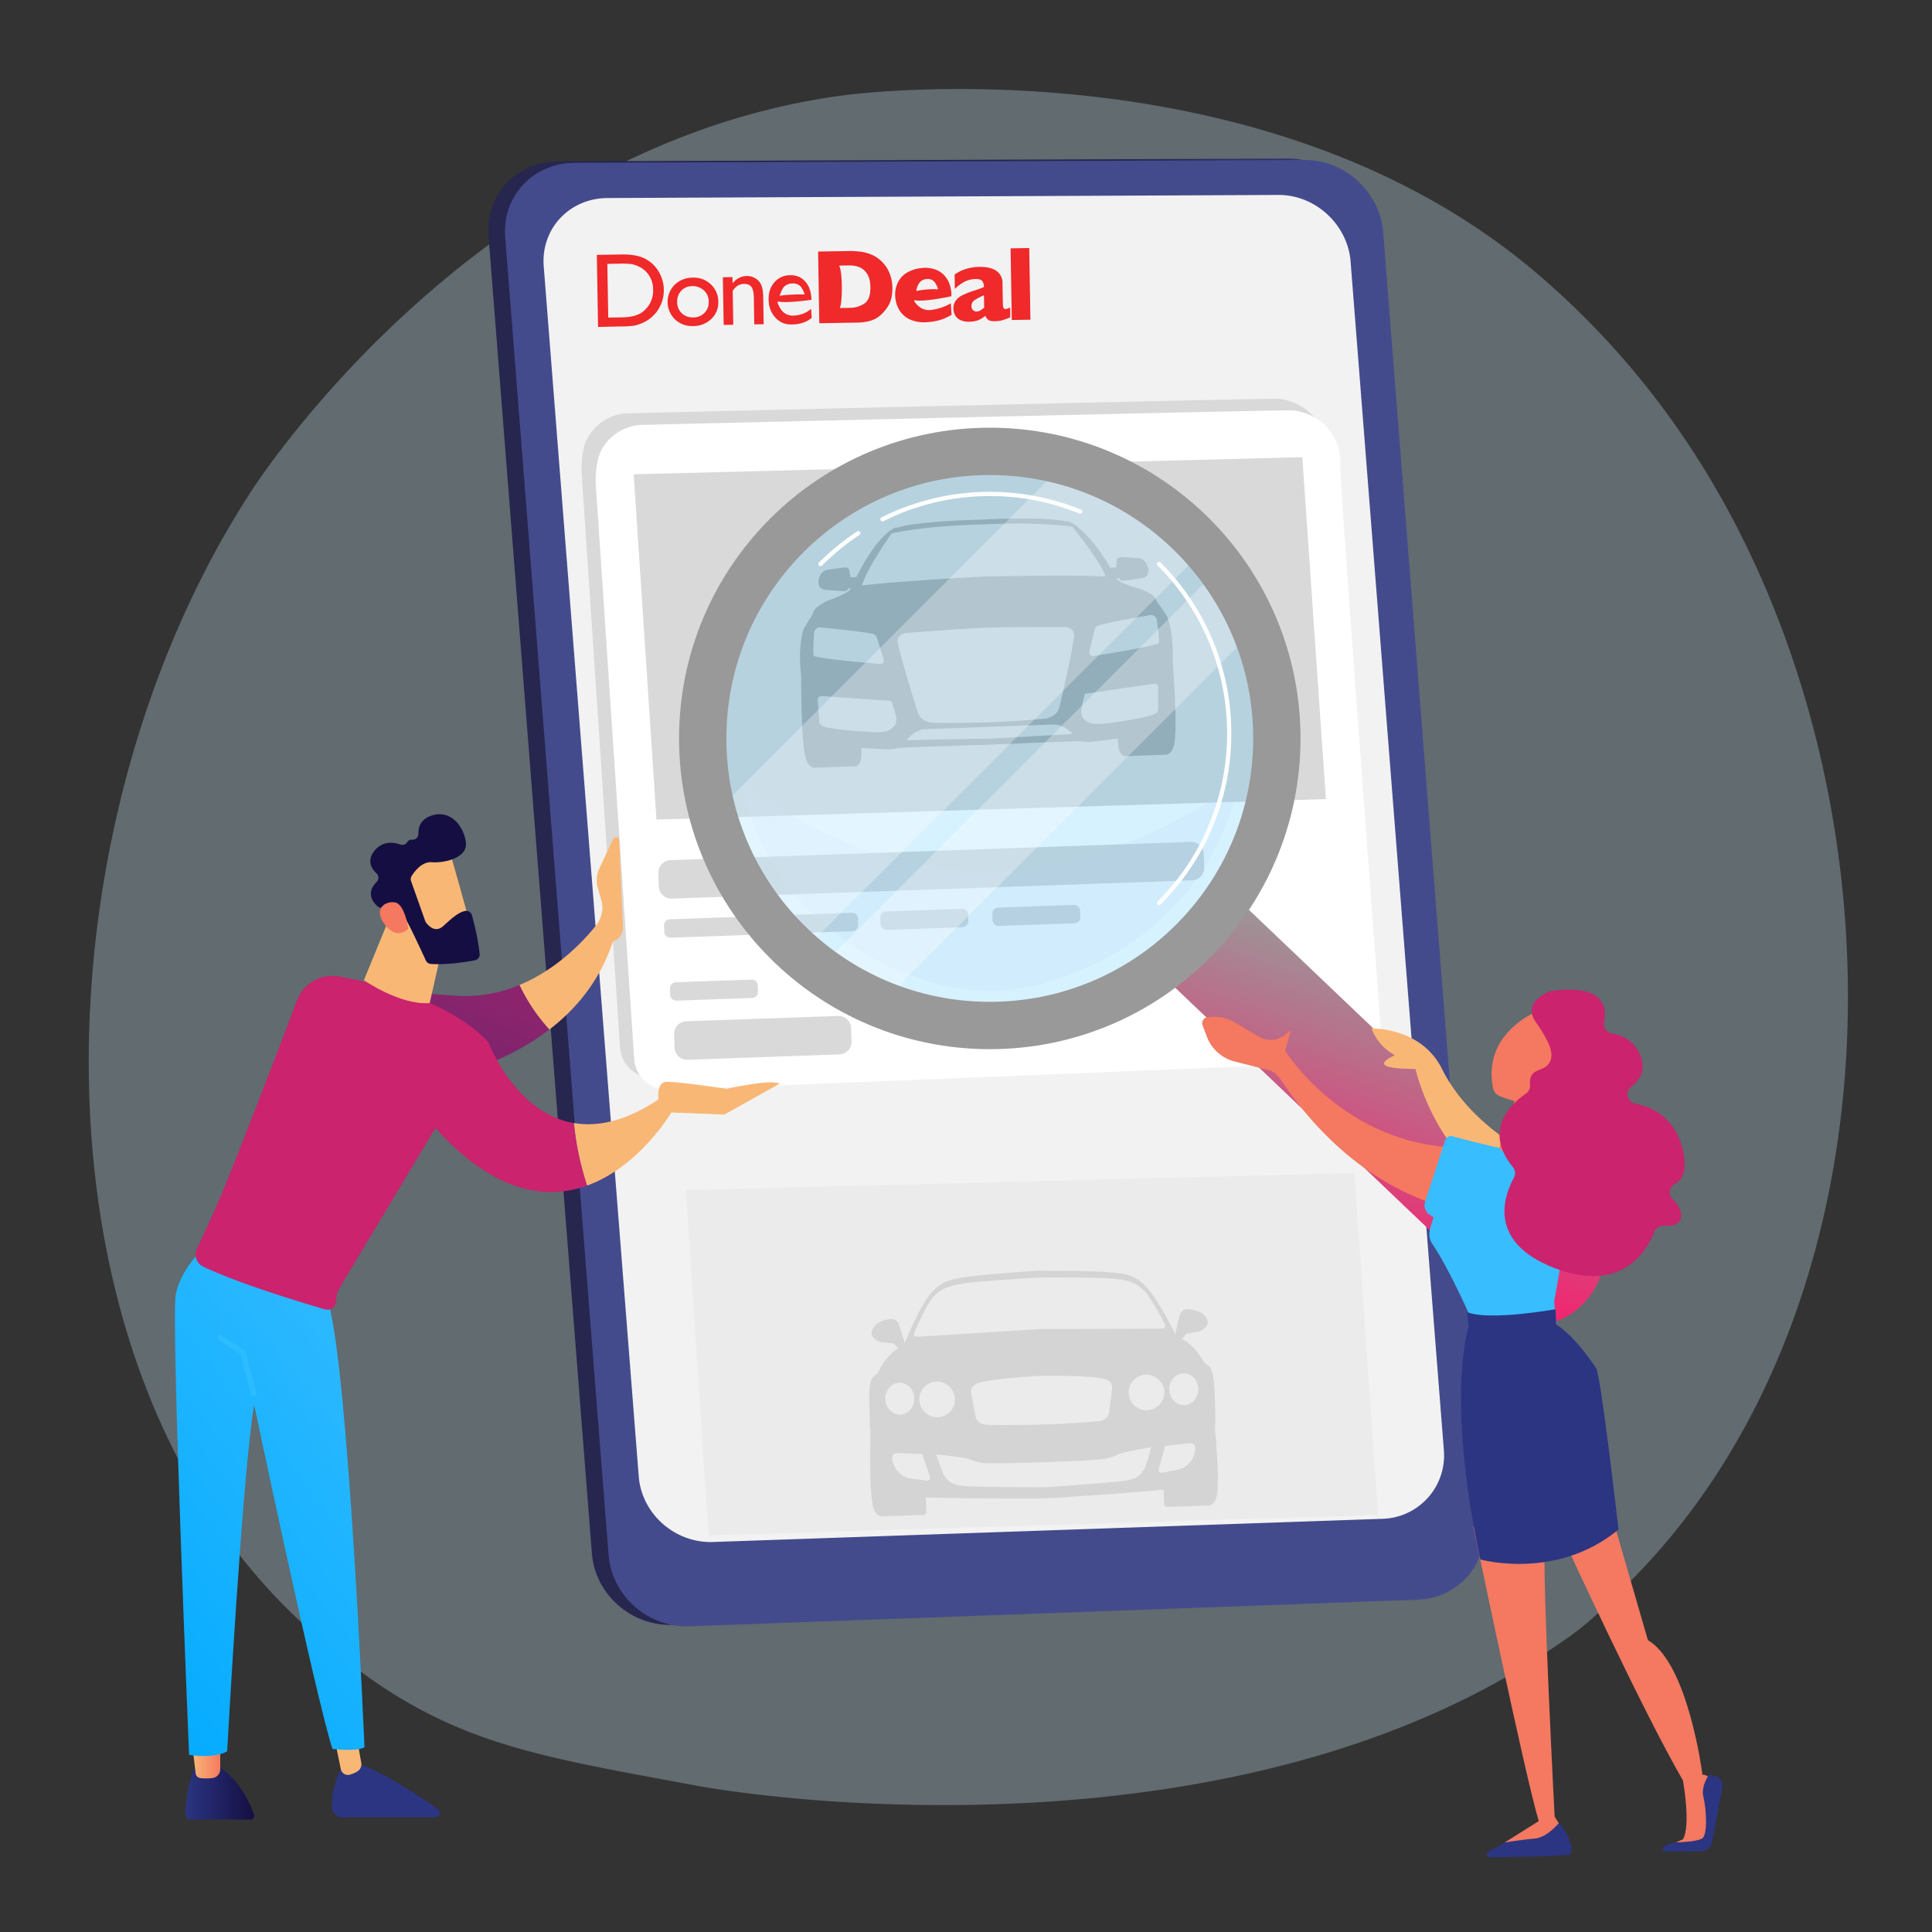 <svg width="88" height="88" fill="none" xmlns="http://www.w3.org/2000/svg"><rect width="100%" height="100%" fill="#333333" stroke="none"/><path opacity=".3" d="M74.53 71.751c-2.085 2.15-2.523 2.46-3.952 3.414-13.935 9.305-34.097 7.055-39.022 6.139-7.946-1.479-11.848-2.001-17.61-7.208C.85 62.266 1.486 37.586 11.492 22.3 12.68 20.486 22.496 6.42 38.46 4.337c.39-.05 18.884-2.493 31.362 7.962a37.216 37.216 0 0 1 7.326 8.312c9.747 15.05 9.778 38.364-2.618 51.14Z" fill="#CCEDFF"/><path d="m25.416 7.35 33.257-.127c1.829-.007 3.425 1.466 3.568 3.294l4.62 58.852c.142 1.827-1.218 3.362-3.042 3.428l-33.172 1.212c-1.888.07-3.54-1.384-3.686-3.247l-4.71-60.026c-.147-1.863 1.273-3.378 3.165-3.386Z" fill="url(#a)"/><path d="m26.176 7.416 33.258-.127c1.828-.007 3.425 1.467 3.568 3.294l4.618 58.853c.144 1.826-1.216 3.36-3.04 3.427l-33.173 1.213c-1.888.069-3.54-1.385-3.686-3.247l-4.71-60.027c-.147-1.863 1.272-3.378 3.165-3.386Z" fill="url(#b)"/><path d="m27.671 9.02 30.56-.141c1.683-.008 3.152 1.35 3.286 3.027l4.247 54.128a2.888 2.888 0 0 1-2.799 3.146l-30.488 1.056c-1.733.059-3.249-1.278-3.383-2.988l-4.328-55.117c-.134-1.71 1.168-3.103 2.905-3.11Z" fill="#F2F2F2"/><path d="m27.24 14.891-.055-3.282 1.11-.018c.448-.008.801.053 1.065.181.261.13.48.331.631.58.158.256.243.549.245.849a1.619 1.619 0 0 1-1.022 1.53c-.11.047-.224.082-.341.105a4.62 4.62 0 0 1-.594.033l-1.039.022Zm1.01-2.882-.586.01.041 2.447.605-.01c.183 0 .366-.02.545-.06.113-.029.221-.072.324-.127a1.207 1.207 0 0 0 .569-1.086 1.137 1.137 0 0 0-.677-1.055 1.186 1.186 0 0 0-.324-.1 3.43 3.43 0 0 0-.497-.02ZM31.55 12.646a1.124 1.124 0 0 1 .827.305 1.071 1.071 0 0 1 .34.795 1.019 1.019 0 0 1-.32.783 1.173 1.173 0 0 1-.83.323 1.126 1.126 0 0 1-.82-.302 1.11 1.11 0 0 1-.023-1.574c.221-.215.518-.333.827-.33Zm-.016.387a.67.67 0 0 0-.65.453.709.709 0 0 0-.04.279.68.68 0 0 0 .454.652.71.71 0 0 0 .28.041.703.703 0 0 0 .512-.209.692.692 0 0 0 .192-.513.681.681 0 0 0-.22-.508.745.745 0 0 0-.527-.195h-.001ZM33.364 12.622l.004.279c.186-.217.402-.326.646-.33a.737.737 0 0 1 .378.098c.117.066.21.165.27.284.063.121.097.314.101.575l.021 1.24-.428.006-.02-1.231c-.004-.221-.04-.38-.11-.474-.07-.094-.182-.139-.342-.137-.204.004-.375.109-.51.315l.025 1.544-.437.008-.037-2.171.439-.006ZM36.97 13.652s-1.05.163-1.525.086c-.095-.015.101.369.234.482a.687.687 0 0 0 .505.154c.28-.016.549-.124.763-.308l.024.417c-.115.09-.243.162-.38.21-.146.05-.297.077-.45.083-.235.014-.435-.023-.587-.118a1.087 1.087 0 0 1-.376-.377 1.224 1.224 0 0 1-.166-.57c-.02-.33.058-.603.234-.822a.934.934 0 0 1 .707-.352c.288-.015.52.07.704.263.184.193.283.457.302.793l.011.059Zm-1.436-.173c.06-.049 1.02-.088 1.09-.063.068.026-.08-.3-.177-.387a.493.493 0 0 0-.375-.117.52.52 0 0 0-.371.162c-.09.097-.226.456-.166.407v-.002ZM40.646 13.093c.006.333-.05.605-.17.807-.108.192-.251.361-.422.5-.231.187-.556.284-.976.293l-1.76.03-.055-3.265 1.354-.023c.174-.005.35.002.523.022.133.015.264.042.392.081.103.032.202.074.297.124.079.045.154.096.224.153a1.535 1.535 0 0 1 .505.745 1.7 1.7 0 0 1 .088.533Zm-1.001-.024c-.005-.265-.06-.471-.164-.618a.739.739 0 0 0-.372-.294 1.259 1.259 0 0 0-.435-.067l-.455.008c.168.275.158 1.701.033 1.931l.451-.007c.236.002.468-.066.666-.195.191-.126.282-.379.276-.759ZM43.333 13.493s-1.167.262-1.668.185c-.112-.019.134.256.267.338.134.083.29.12.447.105.327-.035.644-.139.928-.304l.036.522a2.558 2.558 0 0 1-.437.208c-.216.073-.44.115-.668.125-.26.027-.521-.01-.763-.109a1.11 1.11 0 0 1-.495-.41 1.333 1.333 0 0 1-.201-.628c-.02-.22.017-.442.11-.643.092-.197.244-.361.433-.47.227-.126.48-.198.74-.21.195-.014.39.015.572.086.194.074.36.207.475.379.132.181.207.424.229.726l-.005.1Zm-.646-.311c.089.02-.058-.274-.138-.357a.396.396 0 0 0-.338-.114.445.445 0 0 0-.33.166c-.08.1-.2.41-.102.375.107-.047.733-.105.907-.071l.001.001ZM46.017 14.455c-.125.05-.234.092-.34.125a1.29 1.29 0 0 1-.38.05c-.14 0-.235-.02-.293-.07a.426.426 0 0 1-.122-.175c-.091.076-.192.14-.3.189a1.133 1.133 0 0 1-.436.078.842.842 0 0 1-.423-.084.501.501 0 0 1-.227-.224.63.63 0 0 1-.07-.284.583.583 0 0 1 .106-.365.837.837 0 0 1 .294-.242c.16-.078.326-.144.495-.2l.267-.088c.059-.022.105-.036.135-.05l.095-.043a.455.455 0 0 0-.077-.27c-.048-.064-.15-.096-.307-.093-.179.002-.355.047-.514.13a1.81 1.81 0 0 0-.428.324l-.011-.656c.105-.077.219-.142.34-.192a2.08 2.08 0 0 1 .784-.158c.346-.006.609.058.787.187a.65.65 0 0 1 .27.549l.017.923a.631.631 0 0 0 .027.196.086.086 0 0 0 .092.063.544.544 0 0 0 .216-.072l.003.452Zm-1.189-.442-.01-.563c-.152.06-.297.137-.433.228a.303.303 0 0 0-.135.267.23.23 0 0 0 .14.226c.028.013.06.019.091.018a.352.352 0 0 0 .173-.05c.061-.038.12-.08.176-.126h-.002ZM46.935 14.562l-.849.014-.055-3.264.849-.015.055 3.265Z" fill="#F0292A"/><path d="m60.345 47.877-30.46 1.232c-.852.058-1.589-.57-1.643-1.403l-1.76-26.33c0-.079.006-.19.017-.324.034-.385.064-.725.256-1.09.122-.225.283-.427.476-.595a2.21 2.21 0 0 1 1.255-.539c11.706-.276 28.764-.674 29.658-.664.098 0 .196.008.293.026.345.068 1.064.287 1.55.984.297.436.445.958.42 1.486-.004.08 0 .139 0 .15-.004.523.547 8.23 1.84 25.52a1.69 1.69 0 0 1-.447 1.05c-.565.598-1.366.508-1.455.497Z" fill="#D9D9D9"/><path d="m60.99 48.404-30.46 1.232c-.853.059-1.59-.57-1.643-1.402l-1.76-26.33c0-.08.005-.191.017-.324.033-.386.063-.725.255-1.09.122-.226.283-.427.476-.596a2.21 2.21 0 0 1 1.256-.538c11.706-.277 28.764-.675 29.657-.664.099-.001.197.008.294.025.344.069 1.063.287 1.549.984.298.437.445.958.42 1.486-.004.08 0 .14 0 .15-.004.524.547 8.23 1.84 25.52a1.69 1.69 0 0 1-.447 1.05c-.564.598-1.366.508-1.455.497Z" fill="#fff"/><path d="m60.393 36.397-30.492.933-1.036-15.727 30.454-.779 1.074 15.573ZM54.237 38.347l-23.696.832a.574.574 0 0 0-.553.594l.021.603a.574.574 0 0 0 .594.554l23.696-.832a.574.574 0 0 0 .553-.593l-.021-.604a.574.574 0 0 0-.594-.554ZM33.963 41.752l-3.452.121a.274.274 0 0 0-.265.284l.01.289c.005.151.133.27.284.264l3.452-.12a.275.275 0 0 0 .265-.285l-.01-.288a.275.275 0 0 0-.284-.265ZM38.799 41.576l-3.452.121a.275.275 0 0 0-.265.284l.01.289c.005.151.133.27.284.265l3.452-.121a.275.275 0 0 0 .265-.285l-.01-.288a.275.275 0 0 0-.284-.265ZM43.813 41.397l-3.453.12a.274.274 0 0 0-.264.285l.01.288c.005.152.132.27.284.265l3.452-.121a.274.274 0 0 0 .265-.284l-.01-.289a.274.274 0 0 0-.285-.264ZM48.915 41.217l-3.452.121a.275.275 0 0 0-.265.284l.01.288c.006.152.133.27.284.265l3.452-.12a.275.275 0 0 0 .265-.285l-.01-.288a.275.275 0 0 0-.284-.265ZM34.231 44.62l-3.452.12a.275.275 0 0 0-.264.284l.01.289c.005.151.132.27.284.265l3.452-.122a.275.275 0 0 0 .265-.284l-.01-.288a.275.275 0 0 0-.285-.265ZM38.172 46.276l-6.915.243a.574.574 0 0 0-.553.593l.02.604a.574.574 0 0 0 .594.554l6.916-.243a.574.574 0 0 0 .553-.594l-.021-.603a.574.574 0 0 0-.593-.554Z" fill="#D9D9D9"/><path opacity=".2" d="M53.42 30.177v-.109c.029-1.399-.276-2.023-.276-2.023s-.298-.457-.364-.518c-.066-.06-.143-.303-.26-.394-.116-.09-.43-.271-.593-.314-1.012-.266-1.074-.464-1.074-.464l.135-.014c.042.144.231.105.231.105s.551-.075.812-.117c.261-.043.362-.309.21-.607s-.352-.293-.352-.293-.583-.046-.801-.052c-.218-.005-.222.15-.222.15l-.024.318-.271.01c-1.092-1.845-1.88-2.093-1.88-2.093-.037-.026-.069-.02-.18-.02-.889-.208-3.253-.098-3.81-.077-.558.021-2.926.087-3.796.36-.11.008-.143.005-.176.033 0 0-.767.305-1.721 2.23l-.272.01-.048-.316s-.015-.155-.235-.133c-.219.022-.794.111-.794.111s-.2.008-.329.317c-.13.308-.01.567.253.59.264.022.822.058.822.058s.191.024.222-.122l.136.005s-.047.2-1.037.542c-.158.055-.458.258-.568.357-.11.099-.169.347-.23.41-.06.064-.324.544-.324.544s-.258.645-.124 2.038l.01.108c0 .434.009 3.276.235 3.796.122.356.352.368.352.368l1.936-.072a.487.487 0 0 0 .189-.245c.047-.157.031-.571.03-.583.668.037 1.256.065 1.256.065.153-.015.305-.037.456-.067.063-.025 4.133-.15 4.134-.15 0 0 4.07-.175 4.134-.157.152.018.306.03.46.032 0 0 .586-.07 1.246-.158 0 .011.016.427.075.58a.488.488 0 0 0 .206.23l1.936-.072s.23-.029.326-.393c.192-.537-.01-3.37-.042-3.804ZM37.08 28.8s.06-.243.279-.222c0 0 2.193.204 2.435.312a.26.26 0 0 1 .127.106l.307.946s.127.316-.152.299c-.28-.017-2.882-.24-3.01-.372-.05-.162.015-1.069.015-1.069Zm3.662 4.262a.792.792 0 0 1-.193.167s-.12.104-.514.118c-.463.017-2.088-.114-2.474-.242-.262-.086-.24-.243-.24-.243l-.07-.923s-.05-.25.203-.234l3.147.223s.192.565.226.763c.017.094-.013.294-.085.371Zm4.336.58-3.789.071s.364-.48.849-.498l2.92-.109L47.976 33c.485-.019.883.434.883.434l-3.782.21Zm3.838-4.612c-.105.838-.645 3.112-.645 3.112s-.063.514-.68.591c-1.29.123-2.54.169-2.54.169s-1.25.046-2.545.02c-.622-.032-.722-.539-.722-.539s-.709-2.229-.876-3.055c-.127-.475.424-.502.424-.502s2.582-.199 3.56-.235c.977-.036 3.566-.03 3.566-.03s.549-.014.458.469Zm-4.113-2.77s-4.283.234-5.534.41c.133-.652 1.335-2.372 1.335-2.372s1.404-.345 4.111-.41c2.704-.134 4.13.105 4.13.105s1.327 1.626 1.507 2.266c-1.263-.084-5.549 0-5.549 0Zm7.951 5.103v.926s.033.155-.222.26c-.375.157-1.986.41-2.449.425-.394.014-.522-.08-.522-.08a.787.787 0 0 1-.205-.152c-.077-.072-.12-.269-.112-.363.019-.198.168-.777.168-.777l3.123-.455c.25-.037.22.216.22.216Zm.032-2.078c-.118.141-2.696.556-2.974.594-.277.037-.175-.286-.175-.286l.234-.967a.258.258 0 0 1 .117-.117c.235-.125 2.406-.491 2.406-.491.217-.038.293.2.293.2s.135.902.099 1.067Z" fill="#000"/><g opacity=".5"><path opacity=".5" d="m62.767 69.004-30.493.932-1.036-15.726 30.454-.78 1.075 15.574Z" fill="#D9D9D9"/><path opacity=".2" d="M55.34 64.997c.015-.164.022-.27.022-.27s-.019-1.145-.051-1.542c-.033-.397-.062-.708-.19-.899-.048-.072-.266-.22-.266-.22a3.477 3.477 0 0 0-.438-.622 2.287 2.287 0 0 0-.573-.459l.191-.234s.524-.07.682-.142c.118-.055.35-.26.284-.447a.671.671 0 0 0-.27-.36c-.2-.105-.42-.162-.646-.168-.259-.01-.352.26-.352.26l-.205.87s-.59-1.205-1.066-1.845c-.607-.816-1.065-.9-1.936-.97-.774-.064-2.793-.069-3.227-.07H47.225c-.43.03-2.445.169-3.213.283-.861.128-1.313.243-1.864 1.097-.432.67-.939 1.912-.939 1.912l-.267-.856s-.108-.265-.366-.235c-.224.02-.44.092-.63.21a.67.67 0 0 0-.246.377c-.053.19.188.38.313.427.163.059.69.097.69.097l.205.221a2.294 2.294 0 0 0-.54.496c-.155.202-.288.42-.396.65 0 0-.208.163-.252.235-.117.2-.122.512-.129.91a37.58 37.58 0 0 0 .052 1.54l.007.05-.005-.009s-.032 1.851.02 2.477c.05.625.06 1.262.51 1.307l1.919-.064s.089-.023.094-.153c.005-.13-.021-.645-.021-.645 1.576.059 4.85.047 5.407.045h.081c.551-.034 3.767-.24 5.35-.4 0 .038.008.517.022.642a.15.15 0 0 0 .104.146l1.92-.064c.444-.075.413-.71.422-1.338.001-.488-.093-1.726-.133-2.24Zm-13.677-4.341s.348-.817.663-1.326c.441-.714 1.1-.8 1.743-.891.643-.091 3.204-.249 3.204-.249s2.566-.013 3.215.035c.648.048 1.31.091 1.798.774.348.487.75 1.279.75 1.279s.166.223-.142.234c-.31.012-5.543.025-5.543.025s-5.221.333-5.53.343c-.31.01-.158-.226-.158-.226v.002Zm11.37 2.77a.811.811 0 1 1-.839-.813.826.826 0 0 1 .84.812Zm-8.124 1.469c-.37-.028-.458-.313-.458-.313s-.167-.842-.214-1.127c-.058-.364.33-.46.33-.46.623-.21 2.855-.33 2.855-.33s2.237-.026 2.872.143c0 0 .395.069.36.436-.029.287-.139 1.139-.139 1.139s-.07.293-.436.343c-.352.05-2.331.163-2.563.156h-.05c-.274.021-2.207.039-2.557.013Zm-1.408-1.155a.813.813 0 1 1-.838-.813.827.827 0 0 1 .835.813h.003Zm-3.173-.011c-.014-.4.27-.734.633-.746.363-.012.668.302.681.704.014.402-.27.733-.633.744-.363.012-.671-.303-.684-.702h.003Zm1.902 3.713-.66-.087a1.004 1.004 0 0 1-.849-.606c-.248-.587.14-.562.14-.562l1.146.041s.222.68.33.945c.11.265-.11.27-.11.27h.003Zm9.882-.517c-.105.133-.145.41-.849.515-.703.105-3.672.304-3.672.302 0 0-2.975 0-3.684-.059-.708-.058-.767-.333-.88-.459-.112-.125-.38-.972-.38-.972s1.258.117 1.49.21c.242.102.5.164.762.183.34.028 2.655-.039 2.656-.039 0 0 2.315-.087 2.652-.138.261-.036.514-.115.749-.234.225-.108 1.472-.308 1.472-.308s-.21.864-.316.999Zm2.27-.635a1.005 1.005 0 0 1-.803.663l-.653.131s-.218.007-.128-.264c.09-.27.266-.964.266-.964l1.141-.117s.383-.053.178.55Zm-.437-2.288c-.363.012-.668-.302-.682-.704-.013-.402.271-.733.634-.746.362-.012.668.302.681.704.014.402-.273.735-.636.746h.003Z" fill="#000"/></g><path d="M8.877 80.523s-.352.55-.437 2.09a.25.25 0 0 0 .25.265h2.728a.16.16 0 0 0 .16-.136.16.16 0 0 0-.006-.075c-.16-.474-.646-1.627-1.723-2.288l-.972.144Z" fill="url(#c)"/><path d="m8.758 79.48.154 1.294a.243.243 0 0 0 .213.214c.192.024.386.022.577-.005a.4.4 0 0 0 .33-.397v-1.25l-1.274.144Z" fill="url(#d)"/><path d="M15.629 80.381a3.81 3.81 0 0 0-.512 1.926.483.483 0 0 0 .485.47h4.24a.203.203 0 0 0 .116-.37c-.802-.563-2.378-1.614-3.52-2.028l-.81.002Z" fill="url(#e)"/><path d="m15.193 78.98.33 1.598a.33.33 0 0 0 .39.26c.132-.031.258-.084.372-.157a.377.377 0 0 0 .17-.386l-.341-1.936-.92.62Z" fill="url(#f)"/><path d="M9.363 56.758s-1.145 1.01-1.36 2.224c-.216 1.214.61 20.95.61 20.95s1.144.191 1.735-.166c0 0 .7-12.81 1.231-15.77 0 0 2.79 13.27 3.564 15.665 0 0 1.103.134 1.458-.076 0 0-.73-17.2-1.649-20.257l-5.59-2.57Z" fill="url(#g)"/><path opacity=".2" d="M11.546 63.584a.124.124 0 0 1-.117-.093l-.474-1.819-1.01-.645a.124.124 0 0 1 .134-.21l1.051.675a.124.124 0 0 1 .053.073l.486 1.865a.124.124 0 0 1-.088.152.143.143 0 0 1-.034.002Z" fill="url(#h)"/><path d="M20.66 45.347c-4.82-.4-6.079.597-6.079.597l2.313 3.657s4.736-.094 8.13-2.71a8.286 8.286 0 0 1-1.36-2.028 6.379 6.379 0 0 1-3.005.484Z" fill="url(#i)"/><path d="M28.207 38.276a.147.147 0 0 0-.118-.14.147.147 0 0 0-.164.082l-.615 1.312c-.119.254-.157.538-.109.813l.216.763a1.319 1.319 0 0 1-.27 1.05c-.564.703-1.767 1.994-3.481 2.708.35.739.808 1.422 1.36 2.028 1.244-.956 2.31-2.252 2.892-4.012a.645.645 0 0 0 .455-.64l-.166-3.964Z" fill="url(#j)"/><path d="M22.245 47.47c-1.697-1.83-4.928-2.655-6.799-2.992a1.716 1.716 0 0 0-1.918 1.088c-.842 2.263-3.132 8.154-3.576 9.164a76.05 76.05 0 0 1-.986 2.148.61.61 0 0 0 .284.811c1.575.759 4.407 1.617 5.555 1.952a.394.394 0 0 0 .505-.379c0-.223.06-.442.176-.633l4.348-7.25c2.71 3.006 5.085 3.281 6.908 2.623a13.73 13.73 0 0 1-.603-2.848c-2.695-.461-3.894-3.685-3.894-3.685Z" fill="url(#k)"/><path d="M30.592 50.648 30.106 50c-1.574 1.081-2.89 1.338-3.966 1.153.1.968.301 1.923.603 2.848 2.402-.866 3.85-3.353 3.85-3.353Z" fill="url(#l)"/><path d="m30.25 50.66 2.74.108 2.522-1.408c-.362-.227-2.409.234-2.409.234s-2.14-.32-2.72-.32c-.48 0-.41.69-.375.925l.014.077.228.385Z" fill="url(#m)"/><path d="m18.02 41.121-1.445 3.527s1.661 1.15 2.997 1.04l.72-3.171-2.272-1.396Z" fill="url(#n)"/><path d="M20.461 38.719c.033.047 1.046 3.704 1.046 3.704l-2.101.534-1.474-3.324s1.975-1.699 2.53-.914Z" fill="url(#o)"/><path d="m18.724 40.132.64 1.81a.26.26 0 0 0 .032.065c.087.123.416.528.807.163.355-.328.684-.623.987-.677a.268.268 0 0 1 .305.193c.092.332.285 1.085.352 1.764a.267.267 0 0 1-.217.29c-.41.077-1.28.217-2.006.166a.27.27 0 0 1-.227-.156c-.2-.437-.813-1.764-1.041-2.108-.214-.322-.739-.313-.959-.293a.267.267 0 0 1-.197-.065c-.193-.169-.56-.6-.044-1.114a.269.269 0 0 0-.006-.387c-.222-.208-.459-.577-.09-1.035.37-.457.87-.391 1.174-.28a.269.269 0 0 0 .323-.118.212.212 0 0 1 .219-.102.267.267 0 0 0 .262-.164.265.265 0 0 0 .02-.107c-.006-.298.1-.675.618-.836.917-.285 1.49.601 1.547 1.262.057.662-.956.915-1.552.87-.452-.034-.788.415-.923.632a.265.265 0 0 0-.024.227Z" fill="url(#p)"/><path d="M18.596 42.303s-.149-1.148-.626-1.204c-.478-.056-.943.336-.47.98.593.802 1.096.224 1.096.224Z" fill="url(#q)"/><path d="M72.145 59.35c-.93.978-2.23 1.251-2.9.612L52.61 44.114l3.37-3.536 16.636 15.85c.67.637.46 1.947-.47 2.923Z" fill="url(#r)"/><path opacity=".16" d="M45.084 45.83c6.86 0 12.42-5.56 12.42-12.42s-5.56-12.422-12.42-12.422-12.42 5.561-12.42 12.421c0 6.86 5.56 12.421 12.42 12.421Z" fill="#0AF"/><path d="M33.76 35.652c.795 3.928 3.637 7.522 8.555 9.057a9.303 9.303 0 0 0 5.537 0c4.916-1.535 7.762-5.13 8.556-9.057-8.002 5.503-15.526 5.192-22.648 0Z" fill="#B2D0ED" style="mix-blend-mode:multiply" opacity=".16"/><path opacity=".3" d="M53.868 24.628a12.36 12.36 0 0 0-5.658-3.237L33.065 36.536a12.36 12.36 0 0 0 3.964 6.324l17.505-17.505c-.21-.25-.432-.492-.666-.727Zm1.339 1.584L37.888 43.533a12.35 12.35 0 0 0 2.885 1.526L56.73 29.1a12.339 12.339 0 0 0-1.523-2.887v-.002Z" fill="#fff"/><path d="M52.798 41.222a.096.096 0 0 1-.088-.059.095.095 0 0 1 .02-.104c4.219-4.217 4.219-11.08 0-15.298a.097.097 0 0 1-.032-.068.096.096 0 0 1 .1-.1.096.096 0 0 1 .068.033c4.292 4.293 4.292 11.276 0 15.568a.093.093 0 0 1-.068.028ZM40.197 23.746a.095.095 0 0 1-.093-.074.096.096 0 0 1 .05-.108 11.036 11.036 0 0 1 9.072-.355.096.096 0 0 1 .07.089.095.095 0 0 1-.064.093.095.095 0 0 1-.078-.006 10.844 10.844 0 0 0-8.914.352.09.09 0 0 1-.043.009ZM37.369 25.79a.095.095 0 0 1-.068-.164 11.073 11.073 0 0 1 1.733-1.414.094.094 0 0 1 .074-.02.096.096 0 0 1 .031.18 10.87 10.87 0 0 0-1.701 1.39.097.097 0 0 1-.07.027Z" fill="#fff"/><path d="M45.083 46.71c7.222 0 13.076-5.854 13.076-13.076 0-7.221-5.854-13.075-13.076-13.075-7.221 0-13.075 5.854-13.075 13.075 0 7.222 5.854 13.076 13.075 13.076Z" stroke="#999" stroke-width="2.156" stroke-miterlimit="10"/><path d="M64.473 48.688c.2.785 1.064 3.796 4.04 5.775 2.066 1.375 4.126 1.571 5.063 1.601l1.181-1.498s-6.774-1.4-9.041-5.808a3.172 3.172 0 0 0-.489-.748c-.946-1.074-2.352-1.16-2.757-1.17.194.524.574.958 1.066 1.222-.346.162-.51.294-.494.39.028.156.505.234 1.43.236Z" fill="url(#s)"/><path d="M71.186 70.038s3.588 7.82 5.47 11.06c0 0 .374 2.038 0 2.68l-.318.141 1.487-.044s.132-2.742.03-2.895c-.104-.153-.31-.143-.31-.143s-.638-5.053-2.485-6.13l-1.787-6.168-2.087 1.499Z" fill="url(#t)"/><path d="M75.703 84.307c0 .036 1.162.02 1.794.008a.503.503 0 0 0 .482-.397l.477-2.507a.45.45 0 0 0-.342-.524l-.267-.059s-.38.522-.26 1.013c.12.49.226 1.76-.076 1.91-.302.15-1.174.176-1.174.176s-.614.057-.634.38Z" fill="url(#u)"/><path d="M67.784 84.35a.131.131 0 0 0 .067.245c1.056-.01 3.428-.044 3.637-.131.272-.113-.099-1.09-.49-1.421l-2.156.704-1.058.603Z" fill="url(#v)"/><path d="M67.113 69.543s2.32 11.218 2.975 13.406l-1.551.974s.777-.132 1.354-.176c.576-.044 1.107-.704 1.107-.704l-.186-.294s-.582-11.157-.44-12.423l-3.259-.783Z" fill="url(#w)"/><path d="M58.536 47.86s3.081 4.965 9.144 4.366l.623 3.124s-5.61.37-10.01-6.235a.92.92 0 0 0-.54-.38l-1.518-.386a1.836 1.836 0 0 1-1.261-1.124l-.198-.518a.279.279 0 0 1 .235-.378l.123-.01c.394-.033.788.058 1.127.26l1.055.633a1.079 1.079 0 0 0 1.247-.097l.239-.2-.266.944Z" fill="url(#x)"/><path d="M66.166 51.757c.889.246 3.9 1.038 5.78 1.006l-1.154 6.512.092 1.062-3.763-.017s-1.06-2.46-1.896-3.687c-.24-.352-.058-.776.075-1.183l-.187-.125a.512.512 0 0 1-.203-.587l.916-2.803a.28.28 0 0 1 .34-.178Z" fill="url(#y)"/><path d="m66.82 59.763.074.645s-1.063 3.184.532 10.623c0 0 3.455.979 6.294-1.363 0 0-.8-7.02-1.02-7.348-1.089-1.629-1.818-1.983-1.818-1.983l-.033-.704s-3.031.548-4.029.13Z" fill="url(#z)"/><path d="M68.293 52.283c-.013-.017.786-2.412.786-2.412l1.144.104.447 2.716s-1.794.362-2.377-.408Z" fill="url(#A)"/><path d="M69.948 46.093c-.076.048-2.445 1.027-1.936 3.486a.462.462 0 0 0 .263.329c.624.278 1.31.391 1.99.33 1.242-.127 2.054-2.292 2.02-2.922-.033-.63-1.58-1.694-2.337-1.223Z" fill="url(#B)"/><path d="M70.669 45.135c-.062.008-1.369.464-.721 1.408.648.945.891 1.504.587 1.92-.28.379-.899.163-.845.951a.441.441 0 0 1-.188.4c-.582.394-2.005 1.608-.596 3.34a.44.44 0 0 1 .05.494c-.41.74-1.28 2.908 1.858 4.112 3.102 1.188 4.224-.84 4.534-1.65a.432.432 0 0 1 .428-.273c.34.016.821-.04.801-.496-.013-.276-.186-.525-.39-.723a.433.433 0 0 1 .083-.68.848.848 0 0 0 .419-.529c.187-.696-.188-2.778-2.184-3.13-.166-.03-.34-.187-.365-.353v-.007a.432.432 0 0 1 .16-.424c.319-.235.728-.704.396-1.46-.293-.669-.86-.895-1.278-.967a.433.433 0 0 1-.357-.519c.139-.663.016-1.73-2.392-1.414Z" fill="url(#C)"/><defs><linearGradient id="a" x1="74.135" y1="36.788" x2="54.982" y2="38.917" gradientUnits="userSpaceOnUse"><stop stop-color="#444B8C"/><stop offset="1" stop-color="#26264F"/></linearGradient><linearGradient id="b" x1="32128.7" y1="47014.1" x2="56536" y2="40998.5" gradientUnits="userSpaceOnUse"><stop stop-color="#444B8C"/><stop offset="1" stop-color="#26264F"/></linearGradient><linearGradient id="c" x1="8.439" y1="81.629" x2="11.58" y2="81.629" gradientUnits="userSpaceOnUse"><stop stop-color="#2B3582"/><stop offset="1" stop-color="#150E42"/></linearGradient><linearGradient id="d" x1="8.758" y1="80.171" x2="10.031" y2="80.171" gradientUnits="userSpaceOnUse"><stop stop-color="#F9B776"/><stop offset="1" stop-color="#F47960"/></linearGradient><linearGradient id="e" x1="1284.96" y1="3414.67" x2="1698.82" y2="3414.67" gradientUnits="userSpaceOnUse"><stop stop-color="#2B3582"/><stop offset="1" stop-color="#150E42"/></linearGradient><linearGradient id="f" x1="343.402" y1="3450.08" x2="370.763" y2="3450.08" gradientUnits="userSpaceOnUse"><stop stop-color="#F9B776"/><stop offset="1" stop-color="#F47960"/></linearGradient><linearGradient id="g" x1="39.293" y1="47.5" x2="2.495" y2="76.412" gradientUnits="userSpaceOnUse"><stop stop-color="#6CF"/><stop offset="1" stop-color="#0AF"/></linearGradient><linearGradient id="h" x1="11.622" y1="61.491" x2="31.178" y2="45.3" gradientUnits="userSpaceOnUse"><stop stop-color="#53D8FF"/><stop offset="1" stop-color="#3840F7"/></linearGradient><linearGradient id="i" x1="26.422" y1="31.953" x2="15.067" y2="56.766" gradientUnits="userSpaceOnUse"><stop stop-color="#CB236D"/><stop offset="1" stop-color="#4C246D"/></linearGradient><linearGradient id="j" x1="1922.72" y1="6386.38" x2="2300.43" y2="6386.38" gradientUnits="userSpaceOnUse"><stop stop-color="#F9B776"/><stop offset="1" stop-color="#F47960"/></linearGradient><linearGradient id="k" x1="5887.73" y1="10738.8" x2="5316.5" y2="17083.9" gradientUnits="userSpaceOnUse"><stop stop-color="#CB236D"/><stop offset="1" stop-color="#4C246D"/></linearGradient><linearGradient id="l" x1="2631.56" y1="3019.87" x2="1957.3" y2="3953.47" gradientUnits="userSpaceOnUse"><stop stop-color="#F9B776"/><stop offset="1" stop-color="#F47960"/></linearGradient><linearGradient id="m" x1="3447.17" y1="1197.88" x2="3337.13" y2="1704.5" gradientUnits="userSpaceOnUse"><stop stop-color="#F9B776"/><stop offset="1" stop-color="#F47960"/></linearGradient><linearGradient id="n" x1="1466.78" y1="2840.05" x2="621.087" y2="4102.95" gradientUnits="userSpaceOnUse"><stop stop-color="#F9B776"/><stop offset="1" stop-color="#F47960"/></linearGradient><linearGradient id="o" x1="9909.78" y1="16332.8" x2="9840.24" y2="16827.6" gradientUnits="userSpaceOnUse"><stop stop-color="#F9B776"/><stop offset="1" stop-color="#F47960"/></linearGradient><linearGradient id="p" x1="15287.3" y1="25366.5" x2="15647.9" y2="25111.9" gradientUnits="userSpaceOnUse"><stop stop-color="#2B3582"/><stop offset="1" stop-color="#150E42"/></linearGradient><linearGradient id="q" x1="2997.77" y1="5283.94" x2="3020.81" y2="5171.17" gradientUnits="userSpaceOnUse"><stop stop-color="#F9B776"/><stop offset="1" stop-color="#F47960"/></linearGradient><linearGradient id="r" x1="65.208" y1="43.586" x2="60.732" y2="57.306" gradientUnits="userSpaceOnUse"><stop stop-color="#999"/><stop offset="1" stop-color="#F4216F"/></linearGradient><linearGradient id="s" x1="-16171.4" y1="35649.1" x2="-15194.6" y2="37173.7" gradientUnits="userSpaceOnUse"><stop stop-color="#F9B776"/><stop offset="1" stop-color="#F47960"/></linearGradient><linearGradient id="t" x1="-12225.5" y1="20055.1" x2="-11458.5" y2="20055.1" gradientUnits="userSpaceOnUse"><stop stop-color="#F9B776"/><stop offset="1" stop-color="#F47960"/></linearGradient><linearGradient id="u" x1="-4705.14" y1="3734.91" x2="-4953.04" y2="5005.52" gradientUnits="userSpaceOnUse"><stop stop-color="#2B3582"/><stop offset="1" stop-color="#150E42"/></linearGradient><linearGradient id="v" x1="-7158.22" y1="1674.75" x2="-7194.25" y2="2257.4" gradientUnits="userSpaceOnUse"><stop stop-color="#2B3582"/><stop offset="1" stop-color="#150E42"/></linearGradient><linearGradient id="w" x1="-7176.21" y1="18878.4" x2="-6918.99" y2="18878.4" gradientUnits="userSpaceOnUse"><stop stop-color="#F9B776"/><stop offset="1" stop-color="#F47960"/></linearGradient><linearGradient id="x" x1="-21085.1" y1="35924.5" x2="-19646" y2="34918.7" gradientUnits="userSpaceOnUse"><stop stop-color="#F9B776"/><stop offset="1" stop-color="#F47960"/></linearGradient><linearGradient id="y" x1="-14468.4" y1="6640.37" x2="-12154.3" y2="10408.1" gradientUnits="userSpaceOnUse"><stop stop-color="#6CF"/><stop offset="1" stop-color="#0AF"/></linearGradient><linearGradient id="z" x1="8796.43" y1="11670.3" x2="7813.38" y2="14912.1" gradientUnits="userSpaceOnUse"><stop stop-color="#2B3582"/><stop offset="1" stop-color="#150E42"/></linearGradient><linearGradient id="A" x1="-4512.57" y1="2591.46" x2="-4416.26" y2="2591.46" gradientUnits="userSpaceOnUse"><stop stop-color="#F9B776"/><stop offset="1" stop-color="#F47960"/></linearGradient><linearGradient id="B" x1="-8182.45" y1="3564.27" x2="-6900.93" y2="3652.83" gradientUnits="userSpaceOnUse"><stop stop-color="#F9B776"/><stop offset="1" stop-color="#F47960"/></linearGradient><linearGradient id="C" x1="-15699.3" y1="10543.8" x2="-17338.1" y2="12661.4" gradientUnits="userSpaceOnUse"><stop stop-color="#CB236D"/><stop offset="1" stop-color="#4C246D"/></linearGradient></defs></svg>